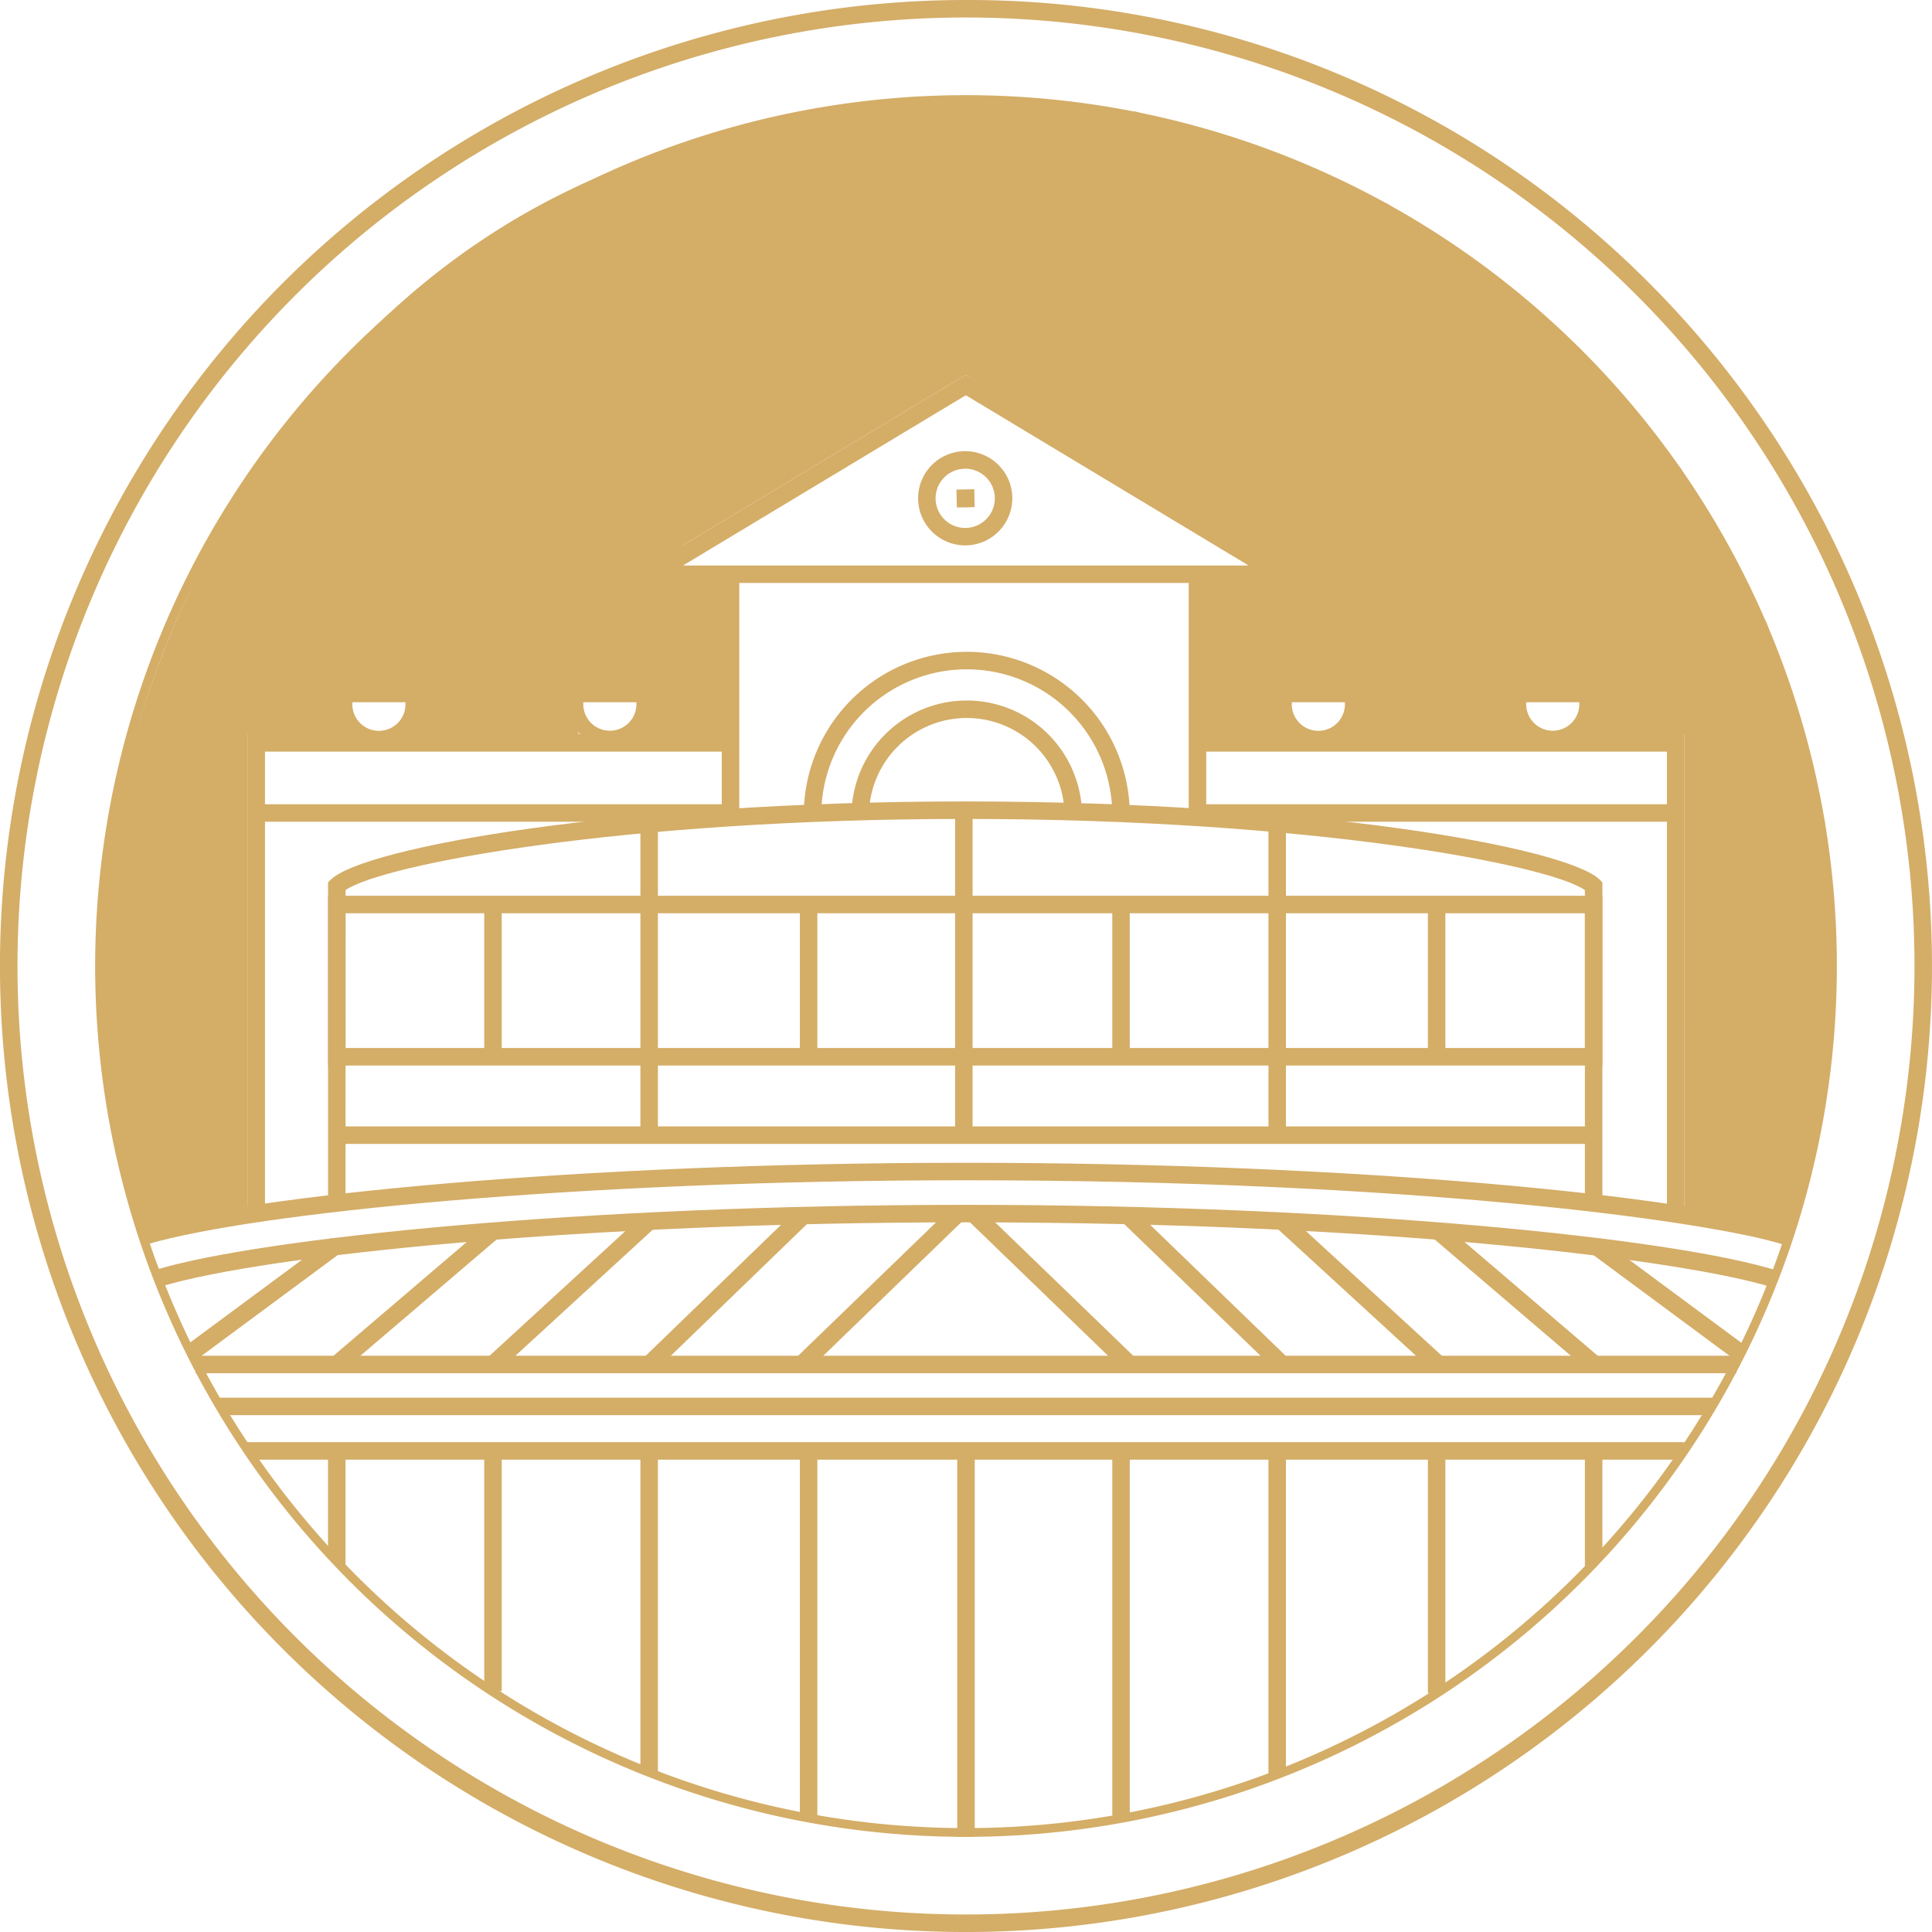 <svg id="Logo_Pavillon" data-name="Logo Pavillon" xmlns="http://www.w3.org/2000/svg" width="108.387" height="108.387" viewBox="0 0 108.387 108.387">
  <g id="Groupe_1285" data-name="Groupe 1285">
    <g id="Groupe_1184" data-name="Groupe 1184">
      <g id="Groupe_1183" data-name="Groupe 1183">
        <path id="Tracé_1205" data-name="Tracé 1205" d="M903.731,430.519a53.212,53.212,0,1,1-53.212,53.212,53.212,53.212,0,0,1,53.212-53.212m0-.981a54.194,54.194,0,1,0,38.32,15.873,53.837,53.837,0,0,0-38.32-15.873Z" transform="translate(-849.538 -429.538)" fill="#d4ad67"/>
      </g>
    </g>
    <g id="Groupe_1186" data-name="Groupe 1186" transform="translate(5.339 5.339)">
      <g id="Groupe_1185" data-name="Groupe 1185">
        <path id="Tracé_1206" data-name="Tracé 1206" d="M909.275,440.911a48.364,48.364,0,1,1-48.364,48.364,48.419,48.419,0,0,1,48.364-48.364m0-.491a48.855,48.855,0,1,0,48.855,48.855,48.854,48.854,0,0,0-48.855-48.855Z" transform="translate(-860.42 -440.42)" fill="#d4ad67"/>
      </g>
    </g>
    <g id="Groupe_1188" data-name="Groupe 1188" transform="translate(8.846 67.592)">
      <g id="Groupe_1187" data-name="Groupe 1187">
        <path id="Tracé_1207" data-name="Tracé 1207" d="M958.089,571.923c-4.51-1.4-20.773-3.631-45.217-3.631-21.409,0-39.176,1.841-45.024,3.573l-.279-.941c5.914-1.751,23.8-3.613,45.3-3.613,21.89,0,39.785,1.894,45.508,3.675Z" transform="translate(-867.569 -567.31)" fill="#d4ad67"/>
      </g>
    </g>
    <g id="Groupe_1190" data-name="Groupe 1190" transform="translate(8.048 65.232)">
      <g id="Groupe_1189" data-name="Groupe 1189">
        <path id="Tracé_1208" data-name="Tracé 1208" d="M958.063,567.112c-4.59-1.4-21.143-3.631-46.021-3.631-21.792,0-39.874,1.841-45.825,3.573l-.274-.942c6.015-1.751,24.217-3.612,46.1-3.612,22.276,0,40.485,1.893,46.308,3.675Z" transform="translate(-865.943 -562.499)" fill="#d4ad67"/>
      </g>
    </g>
    <g id="Groupe_1192" data-name="Groupe 1192" transform="translate(18.404 44.962)">
      <g id="Groupe_1191" data-name="Groupe 1191">
        <path id="Tracé_1209" data-name="Tracé 1209" d="M888.031,543.779h-.981V525.72l.146-.144c1.864-1.834,16.309-4.393,35.6-4.393s33.736,2.559,35.6,4.393l.146.144V543.77h-.981V526.156c-2.034-1.425-15.433-3.992-34.764-3.992s-32.731,2.567-34.764,3.992Z" transform="translate(-887.05 -521.183)" fill="#d4ad67"/>
      </g>
    </g>
    <g id="Groupe_1194" data-name="Groupe 1194" transform="translate(13.481 80.907)">
      <g id="Groupe_1193" data-name="Groupe 1193">
        <path id="Tracé_1210" data-name="Tracé 1210" d="M957.549,595.431H877.506l-.491-.981h81.024Z" transform="translate(-877.016 -594.45)" fill="#d4ad67"/>
      </g>
    </g>
    <g id="Groupe_1196" data-name="Groupe 1196" transform="translate(11.946 78.411)">
      <g id="Groupe_1195" data-name="Groupe 1195">
        <path id="Tracé_1211" data-name="Tracé 1211" d="M957.986,590.343H874.378l-.491-.981h84.1Z" transform="translate(-873.888 -589.362)" fill="#d4ad67"/>
      </g>
    </g>
    <g id="Groupe_1198" data-name="Groupe 1198" transform="translate(10.97 76.058)">
      <g id="Groupe_1197" data-name="Groupe 1197">
        <rect id="Rectangle_2148" data-name="Rectangle 2148" width="86.444" height="0.981" fill="#d4ad67"/>
      </g>
    </g>
    <g id="Groupe_1200" data-name="Groupe 1200" transform="translate(18.403 81.254)">
      <g id="Groupe_1199" data-name="Groupe 1199">
        <path id="Tracé_1212" data-name="Tracé 1212" d="M888.031,602.023l-.981-.71v-6.157h.981Z" transform="translate(-887.05 -595.157)" fill="#d4ad67"/>
      </g>
    </g>
    <g id="Groupe_1202" data-name="Groupe 1202" transform="translate(18.574 68.692)">
      <g id="Groupe_1201" data-name="Groupe 1201">
        <rect id="Rectangle_2149" data-name="Rectangle 2149" width="11.524" height="0.981" transform="translate(0 7.482) rotate(-40.486)" fill="#d4ad67"/>
      </g>
    </g>
    <g id="Groupe_1204" data-name="Groupe 1204" transform="translate(10.526 69.445)">
      <g id="Groupe_1203" data-name="Groupe 1203">
        <rect id="Rectangle_2150" data-name="Rectangle 2150" width="10.046" height="0.981" transform="translate(0 5.976) rotate(-36.501)" fill="#d4ad67"/>
      </g>
    </g>
    <g id="Groupe_1206" data-name="Groupe 1206" transform="translate(27.325 68.145)">
      <g id="Groupe_1205" data-name="Groupe 1205">
        <rect id="Rectangle_2151" data-name="Rectangle 2151" width="11.894" height="0.981" transform="translate(0 8.042) rotate(-42.545)" fill="#d4ad67"/>
      </g>
    </g>
    <g id="Groupe_1208" data-name="Groupe 1208" transform="translate(36.08 67.727)">
      <g id="Groupe_1207" data-name="Groupe 1207">
        <rect id="Rectangle_2152" data-name="Rectangle 2152" width="12.184" height="0.981" transform="translate(0 8.472) rotate(-44.05)" fill="#d4ad67"/>
      </g>
    </g>
    <g id="Groupe_1210" data-name="Groupe 1210" transform="translate(44.632 67.727)">
      <g id="Groupe_1209" data-name="Groupe 1209">
        <rect id="Rectangle_2153" data-name="Rectangle 2153" width="12.184" height="0.981" transform="translate(0 8.472) rotate(-44.05)" fill="#d4ad67"/>
      </g>
    </g>
    <g id="Groupe_1212" data-name="Groupe 1212" transform="translate(27.166 81.254)">
      <g id="Groupe_1211" data-name="Groupe 1211">
        <rect id="Rectangle_2154" data-name="Rectangle 2154" width="0.981" height="13.618" fill="#d4ad67"/>
      </g>
    </g>
    <g id="Groupe_1214" data-name="Groupe 1214" transform="translate(27.166 50.744)">
      <g id="Groupe_1213" data-name="Groupe 1213">
        <rect id="Rectangle_2155" data-name="Rectangle 2155" width="0.981" height="8.542" fill="#d4ad67"/>
      </g>
    </g>
    <g id="Groupe_1216" data-name="Groupe 1216" transform="translate(35.928 45.798)">
      <g id="Groupe_1215" data-name="Groupe 1215">
        <rect id="Rectangle_2156" data-name="Rectangle 2156" width="0.981" height="18.271" fill="#d4ad67"/>
      </g>
    </g>
    <g id="Groupe_1218" data-name="Groupe 1218" transform="translate(44.873 50.744)">
      <g id="Groupe_1217" data-name="Groupe 1217">
        <rect id="Rectangle_2157" data-name="Rectangle 2157" width="0.981" height="8.542" fill="#d4ad67"/>
      </g>
    </g>
    <g id="Groupe_1220" data-name="Groupe 1220" transform="translate(53.582 45.61)">
      <g id="Groupe_1219" data-name="Groupe 1219">
        <rect id="Rectangle_2158" data-name="Rectangle 2158" width="0.981" height="18.46" fill="#d4ad67"/>
      </g>
    </g>
    <g id="Groupe_1222" data-name="Groupe 1222" transform="translate(62.399 50.744)">
      <g id="Groupe_1221" data-name="Groupe 1221">
        <rect id="Rectangle_2159" data-name="Rectangle 2159" width="0.981" height="8.542" fill="#d4ad67"/>
      </g>
    </g>
    <g id="Groupe_1224" data-name="Groupe 1224" transform="translate(71.161 45.798)">
      <g id="Groupe_1223" data-name="Groupe 1223">
        <rect id="Rectangle_2160" data-name="Rectangle 2160" width="0.981" height="18.271" fill="#d4ad67"/>
      </g>
    </g>
    <g id="Groupe_1226" data-name="Groupe 1226" transform="translate(80.106 50.744)">
      <g id="Groupe_1225" data-name="Groupe 1225">
        <rect id="Rectangle_2161" data-name="Rectangle 2161" width="0.981" height="8.542" fill="#d4ad67"/>
      </g>
    </g>
    <g id="Groupe_1228" data-name="Groupe 1228" transform="translate(35.928 81.254)">
      <g id="Groupe_1227" data-name="Groupe 1227">
        <rect id="Rectangle_2162" data-name="Rectangle 2162" width="0.981" height="18.153" fill="#d4ad67"/>
      </g>
    </g>
    <g id="Groupe_1230" data-name="Groupe 1230" transform="translate(44.873 81.254)">
      <g id="Groupe_1229" data-name="Groupe 1229">
        <rect id="Rectangle_2163" data-name="Rectangle 2163" width="0.981" height="20.761" fill="#d4ad67"/>
      </g>
    </g>
    <g id="Groupe_1232" data-name="Groupe 1232" transform="translate(53.703 81.254)">
      <g id="Groupe_1231" data-name="Groupe 1231">
        <rect id="Rectangle_2164" data-name="Rectangle 2164" width="0.981" height="21.794" fill="#d4ad67"/>
      </g>
    </g>
    <g id="Groupe_1234" data-name="Groupe 1234" transform="translate(62.399 81.254)">
      <g id="Groupe_1233" data-name="Groupe 1233">
        <rect id="Rectangle_2165" data-name="Rectangle 2165" width="0.981" height="20.761" fill="#d4ad67"/>
      </g>
    </g>
    <g id="Groupe_1236" data-name="Groupe 1236" transform="translate(71.161 81.254)">
      <g id="Groupe_1235" data-name="Groupe 1235">
        <rect id="Rectangle_2166" data-name="Rectangle 2166" width="0.981" height="18.319" fill="#d4ad67"/>
      </g>
    </g>
    <g id="Groupe_1238" data-name="Groupe 1238" transform="translate(80.106 81.254)">
      <g id="Groupe_1237" data-name="Groupe 1237">
        <rect id="Rectangle_2167" data-name="Rectangle 2167" width="0.981" height="13.732" fill="#d4ad67"/>
      </g>
    </g>
    <g id="Groupe_1240" data-name="Groupe 1240" transform="translate(88.914 81.254)">
      <g id="Groupe_1239" data-name="Groupe 1239">
        <path id="Tracé_1213" data-name="Tracé 1213" d="M1031.752,601.1l-.981.981v-6.921h.981Z" transform="translate(-1030.77 -595.157)" fill="#d4ad67"/>
      </g>
    </g>
    <g id="Groupe_1242" data-name="Groupe 1242" transform="translate(34.79 21.028)">
      <g id="Groupe_1241" data-name="Groupe 1241">
        <path id="Tracé_1214" data-name="Tracé 1214" d="M959.237,484.075H920.45L939.844,472.4Zm-35.256-.981h31.723l-15.861-9.55Z" transform="translate(-920.45 -472.399)" fill="#d4ad67"/>
      </g>
    </g>
    <g id="Groupe_1244" data-name="Groupe 1244" transform="translate(40.492 32.371)">
      <g id="Groupe_1243" data-name="Groupe 1243">
        <rect id="Rectangle_2168" data-name="Rectangle 2168" width="0.981" height="13.238" fill="#d4ad67"/>
      </g>
    </g>
    <g id="Groupe_1246" data-name="Groupe 1246" transform="translate(66.688 32.371)">
      <g id="Groupe_1245" data-name="Groupe 1245">
        <rect id="Rectangle_2169" data-name="Rectangle 2169" width="0.981" height="13.427" fill="#d4ad67"/>
      </g>
    </g>
    <g id="Groupe_1248" data-name="Groupe 1248" transform="translate(18.894 63.193)">
      <g id="Groupe_1247" data-name="Groupe 1247">
        <rect id="Rectangle_2170" data-name="Rectangle 2170" width="70.51" height="0.981" fill="#d4ad67"/>
      </g>
    </g>
    <g id="Groupe_1250" data-name="Groupe 1250" transform="translate(18.404 50.253)">
      <g id="Groupe_1249" data-name="Groupe 1249">
        <path id="Tracé_1215" data-name="Tracé 1215" d="M958.541,541.492H887.05v-9.524h71.491Zm-70.51-.981H957.56v-7.561H888.031Z" transform="translate(-887.05 -531.968)" fill="#d4ad67"/>
      </g>
    </g>
    <g id="Groupe_1252" data-name="Groupe 1252" transform="translate(51.507 25.312)">
      <g id="Groupe_1251" data-name="Groupe 1251">
        <path id="Tracé_1216" data-name="Tracé 1216" d="M957.167,486.416a2.642,2.642,0,1,1,2.642-2.642A2.645,2.645,0,0,1,957.167,486.416Zm0-4.3a1.661,1.661,0,1,0,1.661,1.661A1.663,1.663,0,0,0,957.167,482.113Z" transform="translate(-954.525 -481.132)" fill="#d4ad67"/>
      </g>
    </g>
    <g id="Groupe_1254" data-name="Groupe 1254" transform="translate(53.66 27.444)">
      <g id="Groupe_1253" data-name="Groupe 1253">
        <path id="Tracé_1217" data-name="Tracé 1217" d="M959.422,486.5h-.491l-.02-1,1-.02.02,1Z" transform="translate(-958.912 -485.477)" fill="#d4ad67"/>
      </g>
    </g>
    <g id="Groupe_1256" data-name="Groupe 1256" transform="translate(80.392 68.709)">
      <g id="Groupe_1255" data-name="Groupe 1255">
        <rect id="Rectangle_2171" data-name="Rectangle 2171" width="0.981" height="11.524" transform="translate(0 0.746) rotate(-49.493)" fill="#d4ad67"/>
      </g>
    </g>
    <g id="Groupe_1258" data-name="Groupe 1258" transform="translate(89.181 69.465)">
      <g id="Groupe_1257" data-name="Groupe 1257">
        <rect id="Rectangle_2172" data-name="Rectangle 2172" width="0.981" height="10.202" transform="matrix(0.595, -0.804, 0.804, 0.595, 0, 0.789)" fill="#d4ad67"/>
      </g>
    </g>
    <g id="Groupe_1260" data-name="Groupe 1260" transform="translate(71.617 68.164)">
      <g id="Groupe_1259" data-name="Groupe 1259">
        <rect id="Rectangle_2173" data-name="Rectangle 2173" width="0.981" height="11.894" transform="matrix(0.676, -0.737, 0.737, 0.676, 0, 0.722)" fill="#d4ad67"/>
      </g>
    </g>
    <g id="Groupe_1262" data-name="Groupe 1262" transform="translate(62.845 67.749)">
      <g id="Groupe_1261" data-name="Groupe 1261">
        <rect id="Rectangle_2174" data-name="Rectangle 2174" width="0.981" height="12.184" transform="translate(0 0.706) rotate(-45.985)" fill="#d4ad67"/>
      </g>
    </g>
    <g id="Groupe_1264" data-name="Groupe 1264" transform="translate(54.293 67.749)">
      <g id="Groupe_1263" data-name="Groupe 1263">
        <rect id="Rectangle_2175" data-name="Rectangle 2175" width="0.981" height="12.184" transform="translate(0 0.706) rotate(-45.985)" fill="#d4ad67"/>
      </g>
    </g>
    <g id="Groupe_1266" data-name="Groupe 1266" transform="translate(67.179 41.185)">
      <g id="Groupe_1265" data-name="Groupe 1265">
        <path id="Tracé_1218" data-name="Tracé 1218" d="M1013.788,540.591h-.981V514.466H986.469v-.981h27.32Z" transform="translate(-986.469 -513.485)" fill="#d4ad67"/>
      </g>
    </g>
    <g id="Groupe_1268" data-name="Groupe 1268" transform="translate(13.885 41.185)">
      <g id="Groupe_1267" data-name="Groupe 1267">
        <path id="Tracé_1219" data-name="Tracé 1219" d="M878.822,540.5h-.981V513.485h26.915v.981H878.822Z" transform="translate(-877.841 -513.485)" fill="#d4ad67"/>
      </g>
    </g>
    <g id="Groupe_1270" data-name="Groupe 1270" transform="translate(47.769 39.299)">
      <g id="Groupe_1269" data-name="Groupe 1269">
        <path id="Tracé_1220" data-name="Tracé 1220" d="M959.839,516.107h-.981a5.486,5.486,0,0,0-10.972,0h-.981a6.467,6.467,0,0,1,12.934,0Z" transform="translate(-946.905 -509.64)" fill="#d4ad67"/>
      </g>
    </g>
    <g id="Groupe_1272" data-name="Groupe 1272" transform="translate(18.747 38.408)">
      <g id="Groupe_1271" data-name="Groupe 1271">
        <path id="Tracé_1221" data-name="Tracé 1221" d="M890.258,511.4a2.843,2.843,0,0,1-2.509-3.081v-.491h5.019v.491A2.843,2.843,0,0,1,890.258,511.4Zm-1.486-2.59a1.491,1.491,0,1,0,2.973,0Z" transform="translate(-887.749 -507.824)" fill="#d4ad67"/>
      </g>
    </g>
    <g id="Groupe_1274" data-name="Groupe 1274" transform="translate(31.703 38.408)">
      <g id="Groupe_1273" data-name="Groupe 1273">
        <path id="Tracé_1222" data-name="Tracé 1222" d="M916.668,511.4a2.843,2.843,0,0,1-2.51-3.081v-.491h5.02v.491A2.842,2.842,0,0,1,916.668,511.4Zm-1.487-2.59a1.491,1.491,0,1,0,2.974,0Z" transform="translate(-914.158 -507.824)" fill="#d4ad67"/>
      </g>
    </g>
    <g id="Groupe_1276" data-name="Groupe 1276" transform="translate(71.453 38.408)">
      <g id="Groupe_1275" data-name="Groupe 1275">
        <path id="Tracé_1223" data-name="Tracé 1223" d="M997.69,511.4a2.842,2.842,0,0,1-2.509-3.081v-.491h5.019v.491A2.843,2.843,0,0,1,997.69,511.4Zm-1.487-2.59a1.491,1.491,0,1,0,2.973,0Z" transform="translate(-995.181 -507.824)" fill="#d4ad67"/>
      </g>
    </g>
    <g id="Groupe_1278" data-name="Groupe 1278" transform="translate(84.601 38.408)">
      <g id="Groupe_1277" data-name="Groupe 1277">
        <path id="Tracé_1224" data-name="Tracé 1224" d="M1024.489,511.4a2.843,2.843,0,0,1-2.51-3.081v-.491H1027v.491A2.843,2.843,0,0,1,1024.489,511.4Zm-1.487-2.59a1.491,1.491,0,1,0,2.974,0Z" transform="translate(-1021.979 -507.824)" fill="#d4ad67"/>
      </g>
    </g>
    <g id="Groupe_1280" data-name="Groupe 1280" transform="translate(45.093 36.569)">
      <g id="Groupe_1279" data-name="Groupe 1279">
        <path id="Tracé_1225" data-name="Tracé 1225" d="M959.737,513.22h-.981a8.162,8.162,0,1,0-16.324,0h-.981a9.143,9.143,0,1,1,18.287,0Z" transform="translate(-941.45 -504.077)" fill="#d4ad67"/>
      </g>
    </g>
    <g id="Groupe_1282" data-name="Groupe 1282" transform="translate(14.376 45.119)">
      <g id="Groupe_1281" data-name="Groupe 1281">
        <rect id="Rectangle_2176" data-name="Rectangle 2176" width="26.607" height="0.981" fill="#d4ad67"/>
      </g>
    </g>
    <g id="Groupe_1284" data-name="Groupe 1284" transform="translate(67.567 45.119)">
      <g id="Groupe_1283" data-name="Groupe 1283">
        <rect id="Rectangle_2177" data-name="Rectangle 2177" width="26.607" height="0.981" fill="#d4ad67"/>
      </g>
    </g>
  </g>
  <g id="Groupe_1286" data-name="Groupe 1286" transform="translate(5.693 5.412)">
    <path id="Tracé_1226" data-name="Tracé 1226" d="M955.618,505l-5.669-1.553V476.342l-5.9.191,1.023-2.478-5.02-.491,1.169,3.081-11.807.491,1.832-.981.678-2.1-5.019-.491,1.038,3.571-5.312-.794.491-8.814H927.1l-17.468-11.343-15.892,9.568-1.873,1.775h4.073l.308,8.814-6.587.794,2.51-3.081h-5.02l1.023,3.081h-11.47l2.51-3.081H874.2l1.023,2.477-5.884-.19v27.011L863.5,504s-7.34-17.384,3.9-38.248c5.366-9.963,12.566-16.55,20.78-20.3a63.545,63.545,0,0,1,18.781-4.885l12.23.86,7.424,2.23,6.7,2.947,10.734,8.059,5.7,6.786,4.827,8.693,3.251,11.114.434,11.535-.949,5.53Z" transform="translate(-861.143 -440.569)" fill="#d4ad67"/>
  </g>
</svg>
